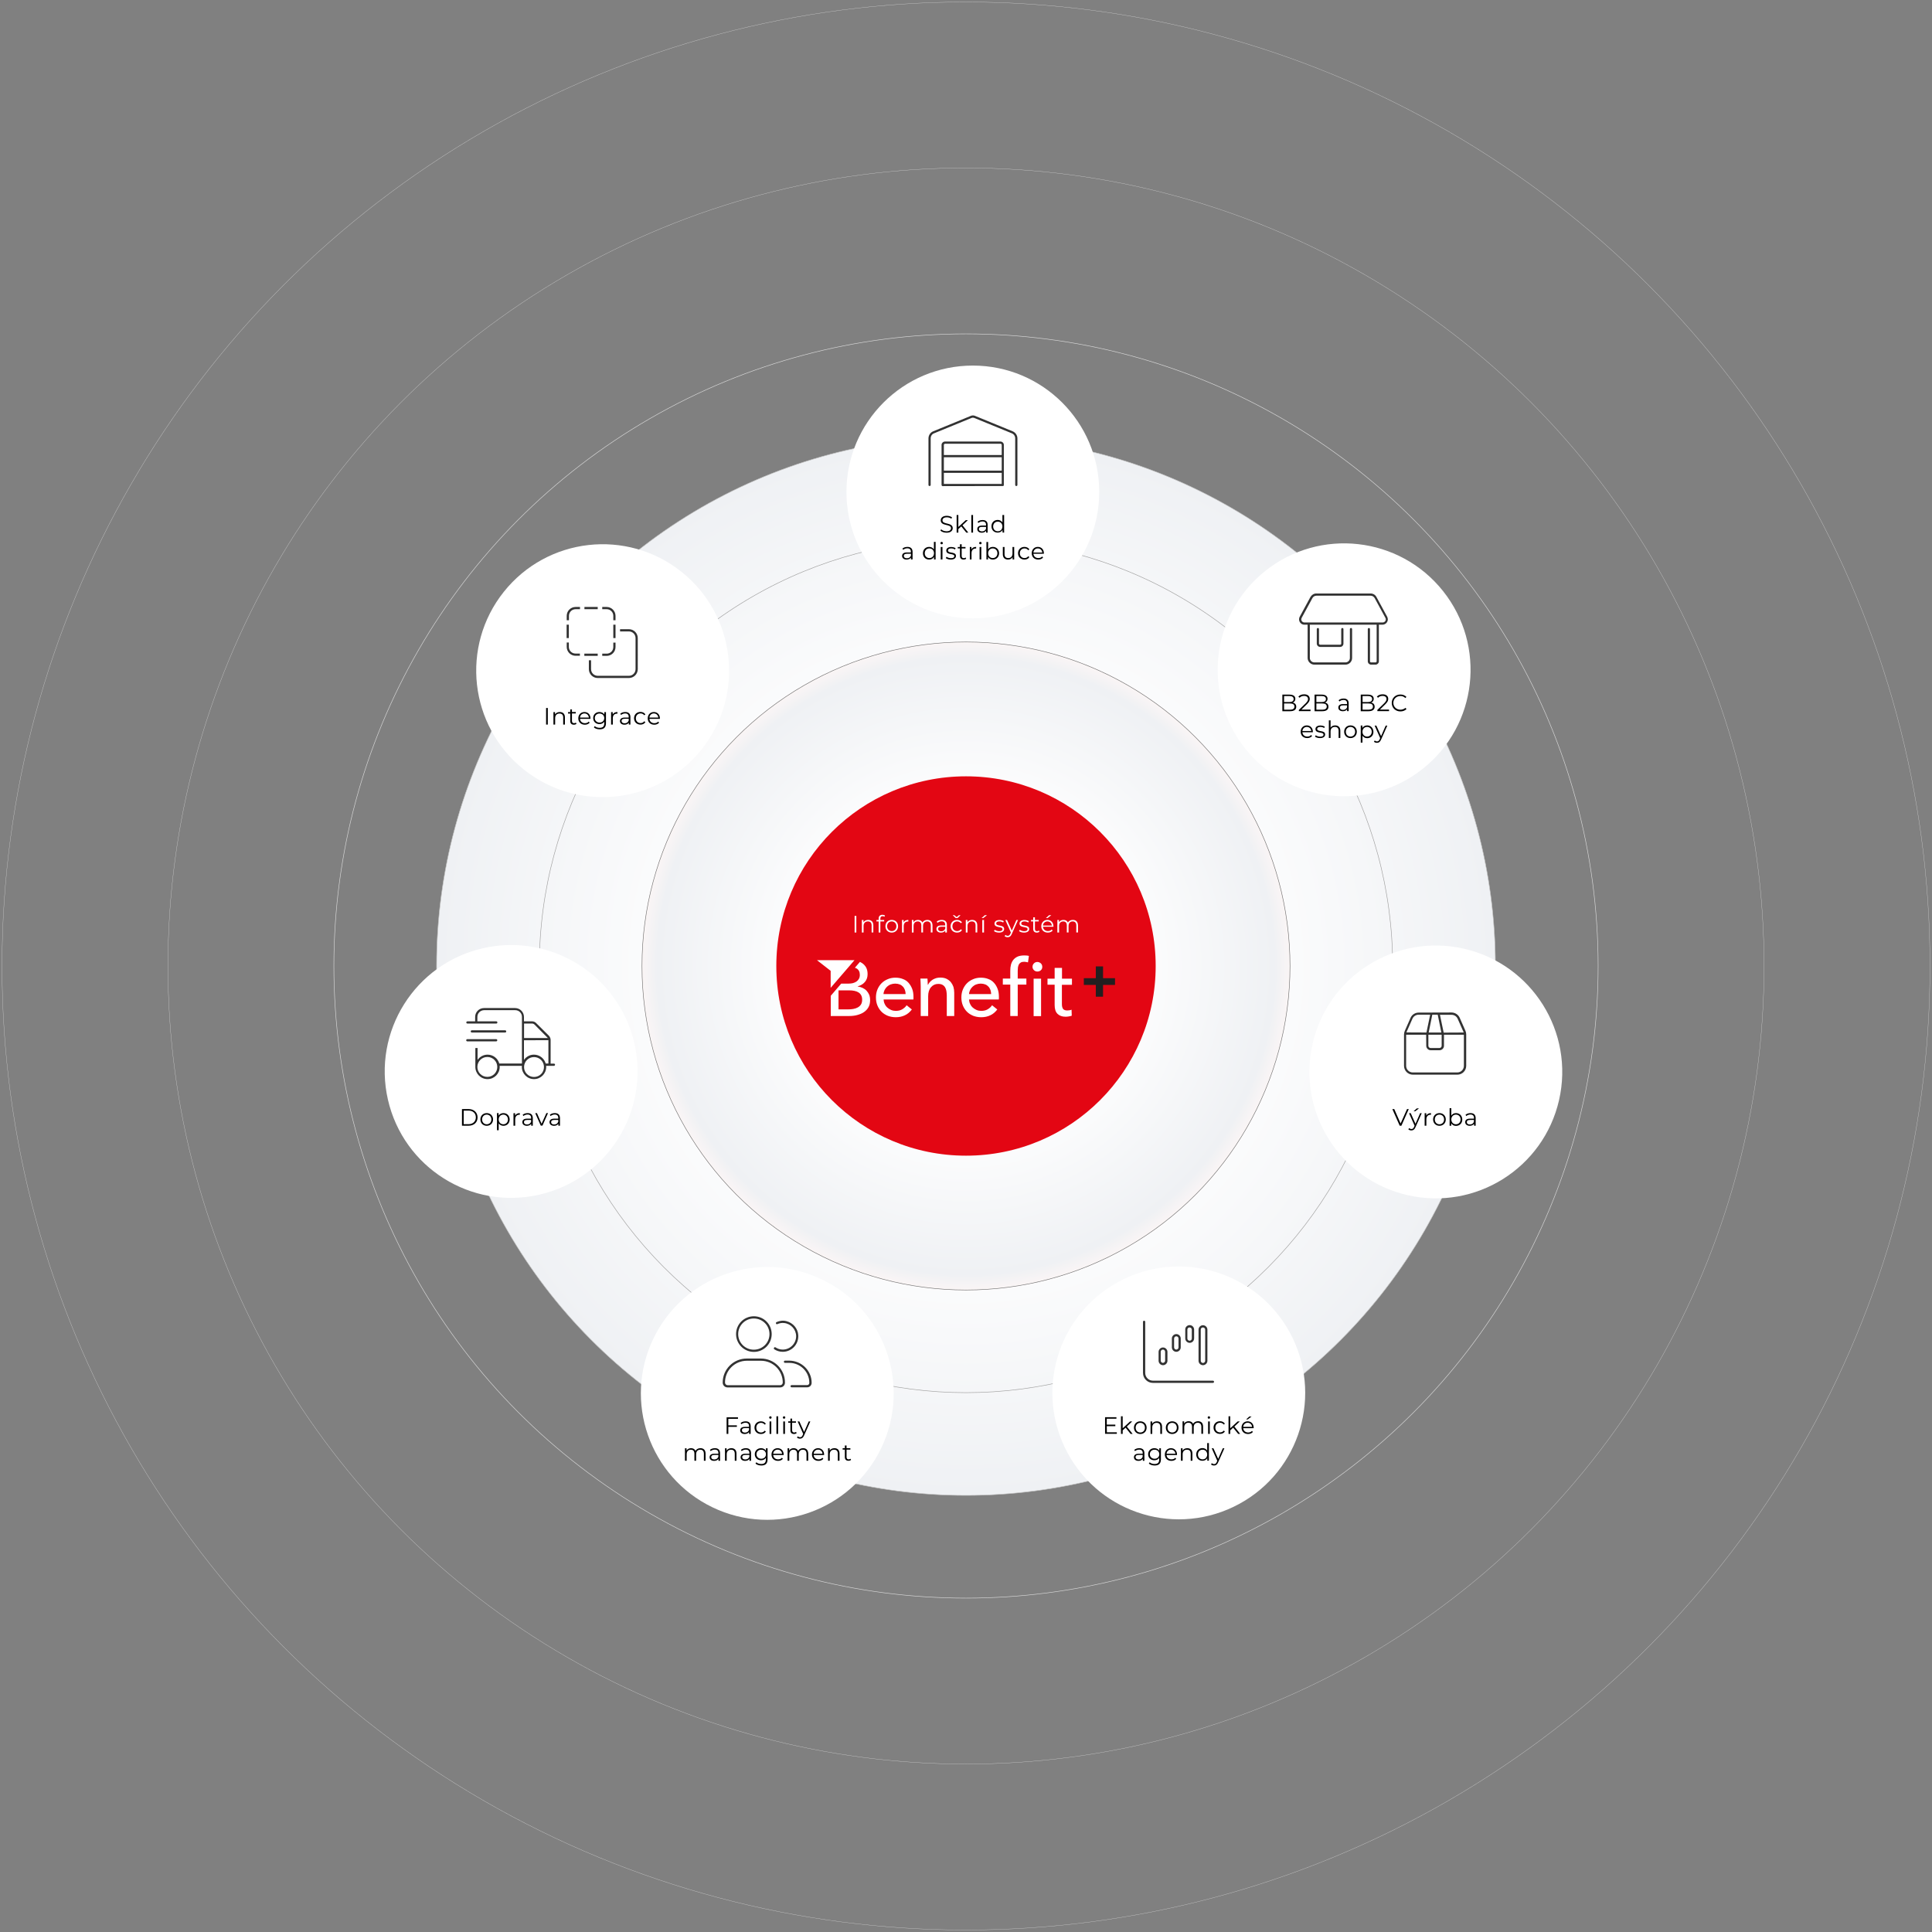 <svg version="1.1" id="benefit-is" class="track" xmlns="http://www.w3.org/2000/svg" xmlns:xlink="http://www.w3.org/1999/xlink" x="0px" y="0px" viewBox="0 0 1920 1920" enable-background="new 0 0 1920 1920" xml:space="preserve">
<rect x="0" y="0" width="1920" height="1920" fill="#808080" stroke="none"/>
<g class="circles">
	<circle fill="none" stroke="#DADADA" stroke-width="0.25" stroke-miterlimit="10" cx="960" cy="960" r="958"/>
	<circle fill="none" stroke="#DADADA" stroke-width="0.25" stroke-miterlimit="10" cx="960" cy="960" r="793.1"/>
	<g>
		<radialGradient id="SVGID_1_" cx="960" cy="960" r="526.1" gradientUnits="userSpaceOnUse">
			<stop  offset="0" style="stop-color:#FFFFFF"/>
			<stop  offset="0.467" style="stop-color:#FFFFFF"/>
			<stop  offset="1" style="stop-color:#EFF1F4"/>
		</radialGradient>
		<circle fill="url(#SVGID_1_)" cx="960" cy="960" r="526.1"/>
		<radialGradient id="SVGID_2_" cx="960" cy="960" r="322" gradientUnits="userSpaceOnUse">
			<stop  offset="0" style="stop-color:#FFFFFF"/>
			<stop  offset="0.467" style="stop-color:#FFFFFF"/>
			<stop  offset="0.953" style="stop-color:#EFF1F4"/>
			<stop  offset="1" style="stop-color:#FAF5F5"/>
		</radialGradient>
		<circle fill="url(#SVGID_2_)" cx="960" cy="960" r="322"/>
	</g>
	<circle fill="none" stroke="#C6C6C6" stroke-width="0.5" stroke-miterlimit="10" cx="960" cy="960" r="526.1"/>
	<circle fill="none" stroke="#DADADA" stroke-width="0.5" stroke-miterlimit="10" cx="960" cy="960" r="628.2"/>
	<circle fill="none" stroke="#9D9D9C" stroke-width="0.5" stroke-miterlimit="10" cx="960" cy="960" r="424"/>
	<circle fill="none" stroke="#706F6F" stroke-width="0.5" stroke-miterlimit="10" cx="960" cy="960" r="322"/>
</g>
<g class="sklad-distribuce svg-link" onclick="window.location.href='/nase-reseni/sklad-a-distribuce'">
	<circle fill="#FFFFFF" cx="966.8" cy="488.9" r="125.6"/>
	<path d="M940.7,528c-2.2,0-4.3-0.8-5.4-2l-0.7,1.3c1.2,1.3,3.7,2.1,6.1,2.1c4.2,0,6.1-2.1,6.1-4.5c0-6-10.2-3.3-10.2-7.8
		c0-1.6,1.3-3,4.4-3c1.5,0,3.1,0.4,4.5,1.4l0.6-1.4c-1.3-0.9-3.3-1.5-5.1-1.5c-4.2,0-6.1,2.1-6.1,4.5c0,6.1,10.2,3.3,10.2,7.8
		C945.1,526.7,943.7,528,940.7,528z M961.9,516.9h-2.1l-7.4,6.8v-11.9h-1.7v17.5h1.7v-3.5l2.9-2.7l5,6.2h2l-5.8-7.3L961.9,516.9z
		 M967,511.8h-1.7v17.5h1.7V511.8z M981.5,529.3v-7.7c0-3.2-1.8-4.8-5-4.8c-2,0-3.8,0.6-5,1.7l0.8,1.2c1-0.9,2.5-1.5,4.1-1.5
		c2.3,0,3.5,1.2,3.5,3.3v0.8H976c-3.6,0-4.8,1.6-4.8,3.5c0,2.1,1.7,3.6,4.5,3.6c2,0,3.5-0.8,4.3-2v1.9H981.5z M979.8,525.6
		c-0.7,1.6-2,2.5-3.9,2.5c-2,0-3.1-0.9-3.1-2.3c0-1.3,0.8-2.2,3.2-2.2h3.9v2H979.8z M997.9,529.3v-17.5h-1.7v7.4
		c-1-1.6-2.7-2.5-4.7-2.5c-3.5,0-6.2,2.5-6.2,6.3s2.6,6.3,6.2,6.3c2,0,3.8-0.9,4.8-2.6v2.5L997.9,529.3L997.9,529.3z M991.6,528
		c-2.6,0-4.6-1.9-4.6-4.8c0-2.9,2-4.8,4.6-4.8s4.6,1.9,4.6,4.8C996.2,526,994.3,528,991.6,528z M901.8,543.5c-2,0-3.8,0.6-5,1.7
		l0.8,1.2c1-0.9,2.5-1.5,4.1-1.5c2.3,0,3.5,1.2,3.5,3.3v0.8h-3.9c-3.6,0-4.8,1.6-4.8,3.5c0,2.1,1.7,3.6,4.5,3.6c2,0,3.5-0.8,4.3-2
		v1.9h1.6v-7.7C906.8,545.1,905,543.5,901.8,543.5z M905.2,552.3c-0.7,1.6-2,2.5-3.9,2.5c-2,0-3.1-0.9-3.1-2.3
		c0-1.3,0.8-2.2,3.2-2.2h3.9v2H905.2z M928.1,546c-1-1.6-2.7-2.5-4.7-2.5c-3.5,0-6.2,2.5-6.2,6.3s2.6,6.3,6.2,6.3
		c2,0,3.8-0.9,4.8-2.6v2.5h1.6v-17.5h-1.7L928.1,546L928.1,546z M923.6,554.6c-2.6,0-4.6-1.9-4.6-4.8c0-2.9,2-4.8,4.6-4.8
		s4.6,1.9,4.6,4.8C928.2,552.7,926.2,554.6,923.6,554.6z M935.8,538.5c-0.7,0-1.2,0.5-1.2,1.2s0.5,1.2,1.2,1.2s1.2-0.5,1.2-1.2
		C937,539.1,936.5,538.5,935.8,538.5z M934.9,556h1.7v-12.4h-1.7V556z M942.1,547c0-1.2,1-2,3.2-2c1.3,0,2.6,0.3,3.7,1.1l0.7-1.3
		c-1-0.7-2.8-1.2-4.4-1.2c-3.2,0-4.9,1.5-4.9,3.5c0,4.9,8,2.4,8,5.6c0,1.2-1,2-3.3,2c-1.7,0-3.4-0.6-4.4-1.4l-0.8,1.3
		c1,0.9,3,1.5,5,1.5c3.2,0,5.1-1.4,5.1-3.5C950.2,547.8,942.1,550.4,942.1,547z M957.8,554.7c-1.4,0-2.1-0.8-2.1-2.3V545h3.8v-1.4
		h-3.8v-2.7H954v2.7h-2.2v1.4h2.2v7.5c0,2.3,1.3,3.6,3.6,3.6c1,0,2-0.3,2.6-0.9l-0.6-1.2C959.2,554.5,958.5,554.7,957.8,554.7z
		 M965.4,546v-2.4h-1.6V556h1.7v-6.3c0-2.9,1.6-4.6,4.2-4.6c0.1,0,0.3,0,0.4,0v-1.6C967.7,543.5,966.1,544.4,965.4,546z
		 M974.3,538.5c-0.7,0-1.2,0.5-1.2,1.2s0.5,1.2,1.2,1.2s1.2-0.5,1.2-1.2C975.6,539.1,975,538.5,974.3,538.5z M973.5,556h1.7v-12.4
		h-1.7V556z M986.7,543.5c-2,0-3.7,0.8-4.7,2.5v-7.4h-1.7V556h1.6v-2.5c1,1.7,2.7,2.6,4.8,2.6c3.5,0,6.2-2.6,6.2-6.3
		S990.2,543.5,986.7,543.5z M986.6,554.6c-2.6,0-4.6-1.9-4.6-4.8c0-2.9,2-4.8,4.6-4.8s4.6,1.9,4.6,4.8
		C991.2,552.7,989.2,554.6,986.6,554.6z M1006.2,550.1c0,2.8-1.6,4.5-4.2,4.5c-2.4,0-3.7-1.3-3.7-4v-7h-1.7v7.2
		c0,3.6,2.1,5.3,5.2,5.3c2,0,3.6-0.9,4.5-2.4v2.3h1.6v-12.4h-1.7L1006.2,550.1L1006.2,550.1z M1018.2,545c1.4,0,2.8,0.6,3.6,1.8
		l1.2-0.8c-1-1.6-2.8-2.5-4.9-2.5c-3.7,0-6.4,2.6-6.4,6.3s2.7,6.3,6.4,6.3c2.1,0,3.9-0.8,4.9-2.5l-1.2-0.8c-0.8,1.2-2.2,1.8-3.6,1.8
		c-2.7,0-4.7-1.9-4.7-4.8S1015.5,545,1018.2,545z M1037.4,549.8c0-3.7-2.5-6.3-6-6.3s-6.1,2.6-6.1,6.3s2.6,6.3,6.5,6.3
		c2,0,3.7-0.7,4.8-2l-0.9-1.1c-0.9,1.1-2.3,1.6-3.8,1.6c-2.7,0-4.7-1.7-4.9-4.3h10.4C1037.4,550.1,1037.4,550,1037.4,549.8z
		 M1027,549.1c0.2-2.4,2-4.1,4.4-4.1s4.2,1.7,4.4,4.1H1027z"/>
	<path fill="#323232" d="M968.1,415.3c-0.8-0.3-1.7-0.3-2.5,0l-37.3,15.3c-2.1,0.8-3.4,2.7-3.4,5.1v46.2c0,0.7-0.5,1.1-1.1,1.1
		s-1.1-0.4-1.1-1.1v-46.2c0-3.1,1.9-6,4.8-7.1l37.3-15.3c1.3-0.6,2.9-0.6,4.2,0l37.3,15.3c2.9,1.2,4.8,4,4.8,7.1v46.2
		c0,0.7-0.5,1.1-1.1,1.1s-1.1-0.4-1.1-1.1v-46.2c0-2.4-1.4-4.3-3.4-5.1L968.1,415.3z M996.6,483l-59.8,0.1c-0.5,0-1.1-0.5-1.1-1.2
		v-39.8c0-1.7,1.6-3.3,3.3-3.3h55.3c1.8,0,3.3,1.6,3.3,3.3v39.8C997.7,482.6,997.2,483,996.6,483z M939.1,441
		c-0.5,0-1.1,0.6-1.1,1.1v10.1h57.5v-10.1c0-0.5-0.5-1.1-1.1-1.1H939.1z M938,454.4v13.3h57.5v-13.3H938z M995.5,480.9v-11H938v11
		H995.5z"/>
</g>
<g class="b2b-ab2c-eshopy svg-link" onclick="window.location.href='/nase-reseni/b2b-ab2c-eshopy'">
	<ellipse transform="matrix(0.782 -0.624 0.624 0.782 -124.07 977.843)" fill="#FFFFFF" cx="1335.2" cy="666.2" rx="125.6" ry="125.6"/>
	<path d="M1284.8,698.2c1.5-0.6,2.5-1.9,2.5-3.7c0-2.7-2.1-4.2-5.8-4.2h-7.1v16.5h7.6c4.1,0,6.2-1.6,6.2-4.4
		C1288.2,700.1,1286.9,698.7,1284.8,698.2z M1276.1,691.7h5.3c2.6,0,4.2,1,4.2,3s-1.5,3-4.2,3h-5.3V691.7z M1281.9,705.3h-5.8v-6.2
		h5.8c2.9,0,4.5,0.9,4.5,3.1C1286.4,704.3,1284.8,705.3,1281.9,705.3z M1290.8,705.5v1.2h11.6v-1.5h-9.1l5.6-5.5
		c2.2-2.2,2.7-3.6,2.7-5.2c0-2.8-2.1-4.5-5.5-4.5c-2.5,0-4.6,0.8-5.8,2.4l1.2,1c1.1-1.2,2.6-1.8,4.5-1.8c2.5,0,3.9,1.2,3.9,3.1
		c0,1.1-0.4,2.2-2.2,4.1L1290.8,705.5z M1316.8,698.2c1.5-0.6,2.5-1.9,2.5-3.7c0-2.7-2.1-4.2-5.8-4.2h-7.1v16.5h7.6
		c4.1,0,6.2-1.6,6.2-4.4C1320.2,700.1,1319,698.7,1316.8,698.2z M1308.2,691.7h5.3c2.6,0,4.2,1,4.2,3s-1.5,3-4.2,3h-5.3V691.7z
		 M1314,705.3h-5.8v-6.2h5.8c2.9,0,4.5,0.9,4.5,3.1C1318.5,704.3,1316.9,705.3,1314,705.3z M1338.7,704.8v1.9h1.6V699
		c0-3.2-1.8-4.8-5-4.8c-2,0-3.8,0.6-5,1.7l0.8,1.2c1-0.9,2.5-1.5,4.1-1.5c2.3,0,3.5,1.2,3.5,3.3v0.8h-3.9c-3.6,0-4.8,1.6-4.8,3.5
		c0,2.1,1.7,3.6,4.5,3.6C1336.5,706.8,1338,706.1,1338.7,704.8z M1334.7,705.5c-2,0-3.1-0.9-3.1-2.3c0-1.3,0.8-2.2,3.2-2.2h3.9v2
		C1338,704.6,1336.6,705.5,1334.7,705.5z M1362.7,698.2c1.5-0.6,2.5-1.9,2.5-3.7c0-2.7-2.1-4.2-5.8-4.2h-7.1v16.5h7.6
		c4.1,0,6.2-1.6,6.2-4.4C1366.1,700.1,1364.9,698.7,1362.7,698.2z M1354.1,691.7h5.3c2.6,0,4.2,1,4.2,3s-1.5,3-4.2,3h-5.3V691.7z
		 M1359.9,705.3h-5.8v-6.2h5.8c2.9,0,4.5,0.9,4.5,3.1C1364.4,704.3,1362.8,705.3,1359.9,705.3z M1376.9,699.7
		c2.2-2.2,2.7-3.6,2.7-5.2c0-2.8-2.1-4.5-5.5-4.5c-2.5,0-4.6,0.8-5.8,2.4l1.2,1c1.1-1.2,2.6-1.8,4.5-1.8c2.5,0,3.9,1.2,3.9,3.1
		c0,1.1-0.4,2.2-2.2,4.1l-6.9,6.7v1.2h11.6v-1.5h-9.1L1376.9,699.7z M1391.7,705.3c-4,0-7-2.9-7-6.8c0-3.9,3-6.8,7-6.8
		c1.9,0,3.5,0.6,4.9,2l1.1-1.1c-1.5-1.6-3.6-2.4-6-2.4c-5,0-8.6,3.6-8.6,8.4c0,4.8,3.7,8.4,8.6,8.4c2.4,0,4.6-0.8,6.1-2.4l-1.1-1.1
		C1395.2,704.7,1393.5,705.3,1391.7,705.3z M1298.7,720.9c-3.5,0-6.1,2.6-6.1,6.3s2.6,6.3,6.5,6.3c2,0,3.7-0.7,4.8-2l-0.9-1.1
		c-0.9,1.1-2.3,1.6-3.8,1.6c-2.7,0-4.7-1.7-4.9-4.3h10.4c0-0.2,0-0.4,0-0.5C1304.7,723.5,1302.2,720.9,1298.7,720.9z M1294.3,726.5
		c0.2-2.4,2-4.1,4.4-4.1s4.2,1.7,4.4,4.1H1294.3z M1309,724.4c0-1.2,1-2,3.2-2c1.3,0,2.6,0.3,3.7,1.1l0.7-1.3
		c-1-0.7-2.8-1.2-4.4-1.2c-3.2,0-4.9,1.5-4.9,3.5c0,4.9,8,2.4,8,5.6c0,1.2-1,2-3.3,2c-1.7,0-3.4-0.6-4.4-1.4l-0.8,1.3
		c1,0.9,3,1.5,5,1.5c3.2,0,5.1-1.4,5.1-3.5C1317,725.2,1309,727.8,1309,724.4z M1326.9,720.9c-2.1,0-3.7,0.8-4.6,2.3v-7.3h-1.7v17.5
		h1.7v-6.5c0-2.8,1.7-4.5,4.3-4.5c2.4,0,3.7,1.3,3.7,4v7h1.7v-7.2C1332,722.7,1329.9,720.9,1326.9,720.9z M1342.1,720.9
		c-3.6,0-6.3,2.6-6.3,6.3s2.7,6.3,6.3,6.3s6.3-2.6,6.3-6.3S1345.7,720.9,1342.1,720.9z M1342.1,732c-2.6,0-4.6-1.9-4.6-4.8
		c0-2.9,2-4.8,4.6-4.8s4.6,1.9,4.6,4.8S1344.7,732,1342.1,732z M1358.7,720.9c-2,0-3.8,0.9-4.8,2.5V721h-1.6v17h1.7v-6.9
		c1,1.6,2.7,2.5,4.7,2.5c3.5,0,6.2-2.5,6.2-6.3C1364.8,723.5,1362.2,720.9,1358.7,720.9z M1358.6,732c-2.6,0-4.6-1.9-4.6-4.8
		c0-2.9,2-4.8,4.6-4.8s4.6,2,4.6,4.8C1363.2,730.1,1361.2,732,1358.6,732z M1372.5,731.6l-4.7-10.5h-1.7l5.5,12.4l-0.5,1.2
		c-0.7,1.6-1.5,2.1-2.6,2.1c-0.9,0-1.6-0.3-2.3-0.9l-0.8,1.2c0.8,0.8,1.9,1.1,3,1.1c1.8,0,3.1-0.8,4.1-3.2l6.2-13.9h-1.6
		L1372.5,731.6z"/>
	<path fill="#323232" d="M1291,615.5c0-0.9,0.2-1.8,0.6-2.5l10.7-19.7c1.2-2.1,3.4-3.5,5.8-3.5h54c2.4,0,4.7,1.3,5.8,3.5l10.7,19.7
		c0.4,0.8,0.6,1.7,0.6,2.5c0,2.9-2.4,5.3-5.3,5.3h-3.6v36.4c0,1.8-1.5,3.3-3.3,3.3h-4.4c-1.8,0-3.3-1.5-3.3-3.3v-32
		c0-0.6,0.5-1.1,1.1-1.1s1.1,0.5,1.1,1.1v32c0,0.6,0.5,1.1,1.1,1.1h4.4c0.6,0,1.1-0.5,1.1-1.1v-36.4h-66.4v33.1
		c0,2.4,2.1,4.4,4.4,4.4h31c2.4,0,4.4-2,4.4-4.4v-28.7c0-0.6,0.5-1.1,1.1-1.1s1.1,0.5,1.1,1.1v28.7c0,3.7-3,6.6-6.6,6.6h-31
		c-3.5,0-6.6-3-6.6-6.6v-33.1h-3.4C1293.4,620.8,1291,618.4,1291,615.5z M1374.1,618.6c1.7,0,3.1-1.4,3.1-3.1c0-0.5-0.1-1-0.4-1.5
		l-10.7-19.7c-0.9-1.4-2.3-2.3-3.9-2.3h-54c-1.6,0-3.1,0.9-3.9,2.3l-10.7,19.7c-0.2,0.5-0.4,1-0.4,1.5c0,1.7,1.4,3.1,3.1,3.1H1374.1
		z M1309.7,624.1c0.7,0,1.1,0.5,1.1,1.1v14.4c0,0.6,0.6,1.1,1.1,1.1h19.9c0.7,0,1.1-0.5,1.1-1.1v-14.4c0-0.6,0.6-1.1,1.1-1.1
		c0.7,0,1.1,0.5,1.1,1.1v14.4c0,1.8-1.4,3.3-3.3,3.3h-19.9c-1.7,0-3.3-1.5-3.3-3.3v-14.4C1308.6,624.6,1309.2,624.1,1309.7,624.1z"
		/>
</g>
<g class="integrace svg-link" onclick="window.location.href='/nase-reseni/integrace'">
	<ellipse transform="matrix(0.624 -0.782 0.782 0.624 -295.598 718.765)" fill="#FFFFFF" cx="598.5" cy="666.3" rx="125.6" ry="125.6"/>
	<path d="M542.7,720.1h1.7v-16.5h-1.7V720.1z M556.3,707.6c-2.1,0-3.8,0.9-4.7,2.4v-2.3H550v12.4h1.7v-6.5c0-2.8,1.7-4.5,4.3-4.5
		c2.4,0,3.7,1.3,3.7,4v7h1.7v-7.2C561.4,709.3,559.3,707.6,556.3,707.6z M570.5,718.7c-1.4,0-2.1-0.8-2.1-2.3V709h3.8v-1.4h-3.8V705
		h-1.7v2.7h-2.2v1.4h2.2v7.5c0,2.3,1.3,3.6,3.6,3.6c1,0,2-0.3,2.6-0.9l-0.6-1.2C571.9,718.5,571.2,718.7,570.5,718.7z M580.8,707.6
		c-3.5,0-6.1,2.6-6.1,6.3s2.6,6.3,6.5,6.3c2,0,3.7-0.7,4.8-2l-0.9-1.1c-0.9,1.1-2.3,1.6-3.8,1.6c-2.7,0-4.7-1.7-4.9-4.3h10.4
		c0-0.2,0-0.4,0-0.5C586.8,710.1,584.3,707.6,580.8,707.6z M576.4,713.1c0.2-2.4,2-4.1,4.4-4.1s4.2,1.7,4.4,4.1H576.4z M600.6,710.1
		c-1-1.6-2.8-2.5-4.9-2.5c-3.5,0-6.2,2.4-6.2,6s2.7,6,6.2,6c2,0,3.8-0.8,4.8-2.4v1.6c0,3.1-1.4,4.5-4.6,4.5c-1.9,0-3.7-0.6-4.9-1.7
		l-0.8,1.3c1.3,1.2,3.5,1.9,5.8,1.9c4.1,0,6.2-1.9,6.2-6.2v-10.9h-1.6V710.1z M595.8,718.1c-2.7,0-4.7-1.9-4.7-4.5s2-4.5,4.7-4.5
		s4.7,1.8,4.7,4.5S598.5,718.1,595.8,718.1z M608.9,710.1v-2.4h-1.6v12.4h1.7v-6.3c0-2.9,1.6-4.6,4.2-4.6c0.1,0,0.3,0,0.4,0v-1.6
		C611.3,707.6,609.7,708.5,608.9,710.1z M621.4,707.6c-2,0-3.8,0.6-5,1.7l0.8,1.2c1-0.9,2.5-1.5,4.1-1.5c2.3,0,3.5,1.2,3.5,3.3v0.8
		h-3.9c-3.6,0-4.8,1.6-4.8,3.5c0,2.1,1.7,3.6,4.5,3.6c2,0,3.5-0.8,4.3-2v1.9h1.6v-7.7C626.4,709.2,624.6,707.6,621.4,707.6z
		 M624.7,716.3c-0.7,1.6-2,2.5-3.9,2.5c-2,0-3.1-0.9-3.1-2.3c0-1.3,0.8-2.2,3.2-2.2h3.9v2H624.7z M636.6,709c1.4,0,2.8,0.6,3.6,1.8
		l1.2-0.8c-1-1.6-2.8-2.5-4.9-2.5c-3.7,0-6.4,2.6-6.4,6.3s2.7,6.3,6.4,6.3c2.1,0,3.9-0.8,4.9-2.5l-1.2-0.8c-0.8,1.2-2.2,1.8-3.6,1.8
		c-2.7,0-4.7-1.9-4.7-4.8C631.9,711,633.9,709,636.6,709z M655.8,713.9c0-3.7-2.5-6.3-6-6.3s-6.1,2.6-6.1,6.3s2.6,6.3,6.5,6.3
		c2,0,3.7-0.7,4.8-2l-0.9-1.1c-0.9,1.1-2.3,1.6-3.8,1.6c-2.7,0-4.7-1.7-4.9-4.3h10.4C655.7,714.2,655.8,714,655.8,713.9z
		 M645.4,713.1c0.2-2.4,2-4.1,4.4-4.1s4.2,1.7,4.4,4.1H645.4z"/>
	<path fill="#323232" d="M572,605.4c-3.7,0-6.6,3-6.6,6.6v4.4h-2.2V612c0-4.9,4-8.8,8.8-8.8h4.4v2.2H572z M563.1,634.1v-13.3h2.2
		v13.3H563.1z M565.3,638.5v4.4c0,3.7,3,6.6,6.6,6.6h4.4v2.2H572c-4.9,0-8.8-4-8.8-8.8v-4.4H565.3z M580.8,605.4v-2.2H594v2.2H580.8
		z M594,649.6v2.2h-13.3v-2.2H594z M587.4,665c0,3.7,3,6.6,6.6,6.6h31c3.7,0,6.6-3,6.6-6.6v-30.9c0-3.7-3-6.6-6.6-6.6h-8.8v-2.2h8.8
		c4.9,0,8.8,4,8.8,8.8V665c0,4.9-4,8.8-8.8,8.8h-31c-4.9,0-8.8-4-8.8-8.8v-8.8h2.2V665z M611.7,612v4.4h-2.2V612
		c0-3.7-3-6.6-6.6-6.6h-4.4v-2.2h4.4C607.7,603.2,611.7,607.2,611.7,612z M598.5,649.6h4.4c3.7,0,6.6-3,6.6-6.6v-4.4h2.2v4.4
		c0,4.9-4,8.8-8.8,8.8h-4.4V649.6z M611.7,634.1h-2.2v-13.3h2.2V634.1z"/>
</g>
<g class="doprava svg-link" onclick="window.location.href='/nase-reseni/doprava'">
	<ellipse transform="matrix(0.975 -0.223 0.223 0.975 -224.315 139.689)" fill="#FFFFFF" cx="507.5" cy="1064.9" rx="125.6" ry="125.6"/>
	<path d="M465.8,1102.2h-6.7v16.5h6.7c5.3,0,8.8-3.4,8.8-8.2S471.1,1102.2,465.8,1102.2z M465.7,1117.2h-4.9v-13.5h4.9
		c4.4,0,7.2,2.8,7.2,6.7S470.1,1117.2,465.7,1117.2z M483.7,1106.2c-3.6,0-6.3,2.6-6.3,6.3c0,3.7,2.7,6.3,6.3,6.3
		c3.6,0,6.3-2.6,6.3-6.3C490,1108.8,487.3,1106.2,483.7,1106.2z M483.7,1117.3c-2.6,0-4.6-1.9-4.6-4.8s2-4.8,4.6-4.8
		s4.6,1.9,4.6,4.8S486.3,1117.3,483.7,1117.3z M500.3,1106.2c-2,0-3.8,0.9-4.8,2.5v-2.5h-1.6v17h1.7v-6.9c1,1.6,2.7,2.5,4.7,2.5
		c3.5,0,6.2-2.5,6.2-6.3C506.4,1108.7,503.8,1106.2,500.3,1106.2z M500.2,1117.3c-2.6,0-4.6-1.9-4.6-4.8s2-4.8,4.6-4.8
		s4.6,2,4.6,4.8C504.8,1115.4,502.8,1117.3,500.2,1117.3z M511.9,1108.7v-2.4h-1.6v12.4h1.7v-6.3c0-2.9,1.6-4.6,4.2-4.6
		c0.1,0,0.3,0,0.4,0v-1.6C514.3,1106.2,512.7,1107.1,511.9,1108.7z M524.4,1106.2c-2,0-3.8,0.6-5,1.7l0.8,1.2c1-0.9,2.5-1.5,4.1-1.5
		c2.3,0,3.5,1.2,3.5,3.3v0.8h-3.9c-3.6,0-4.8,1.6-4.8,3.5c0,2.1,1.7,3.6,4.5,3.6c2,0,3.5-0.8,4.3-2v1.9h1.6v-7.7
		C529.4,1107.8,527.6,1106.2,524.4,1106.2z M527.7,1115c-0.7,1.6-2,2.5-3.9,2.5c-2,0-3.1-0.9-3.1-2.3c0-1.3,0.8-2.2,3.2-2.2h3.9v2
		H527.7z M538.2,1116.8l-4.6-10.6h-1.7l5.5,12.4h1.7l5.5-12.4H543L538.2,1116.8z M551.4,1106.2c-2,0-3.8,0.6-5,1.7l0.8,1.2
		c1-0.9,2.5-1.5,4.1-1.5c2.3,0,3.5,1.2,3.5,3.3v0.8h-3.9c-3.6,0-4.8,1.6-4.8,3.5c0,2.1,1.7,3.6,4.5,3.6c2,0,3.5-0.8,4.3-2v1.9h1.6
		v-7.7C556.4,1107.8,554.6,1106.2,551.4,1106.2z M554.7,1115c-0.7,1.6-2,2.5-3.9,2.5c-2,0-3.1-0.9-3.1-2.3c0-1.3,0.8-2.2,3.2-2.2
		h3.9v2H554.7z"/>
	<path fill="#323232" d="M474.4,1010.6v4.4h18.8c0.6,0,1.1,0.5,1.1,1.1s-0.5,1.1-1.1,1.1h-28.7c-0.6,0-1.1-0.5-1.1-1.1
		s0.5-1.1,1.1-1.1h7.7v-4.4c0-4.9,4-8.8,8.8-8.8h30.9c4.9,0,8.8,4,8.8,8.8v4.4h8.1c1.5,0,2.9,0.6,3.9,1.6l12.9,12.8
		c1,1.2,1.6,2.6,1.6,4v23.6h3.3c0.6,0,1.1,0.5,1.1,1.1s-0.5,1.1-1.1,1.1h-7.8c0,0.4,0.1,0.7,0.1,1.1c0,6.7-5.4,12.1-12.1,12.1
		c-6.7,0-12.1-5.4-12.1-12.1c0-0.4,0-0.7,0.1-1.1h-22.2c0,0.4,0.1,0.7,0.1,1.1c0,6.7-5.4,12.1-12.1,12.1s-12.1-5.4-12.1-12.1
		c0-0.4,0-0.7,0-1.1l0,0v-17.7h2.2v11.8c2.2-3.1,5.8-5.2,9.9-5.2c5.6,0,10.2,3.7,11.7,8.8h22.5v-46.4c0-3.7-3-6.6-6.6-6.6H481
		C477.3,1004,474.4,1007,474.4,1010.6z M493.1,1032.7c0.6,0,1.1,0.5,1.1,1.1s-0.5,1.1-1.1,1.1h-28.7c-0.6,0-1.1-0.5-1.1-1.1
		s0.5-1.1,1.1-1.1H493.1z M502,1023.9c0.6,0,1.1,0.5,1.1,1.1s-0.5,1.1-1.1,1.1h-33.1c-0.6,0-1.1-0.5-1.1-1.1s0.5-1.1,1.1-1.1H502z
		 M484.3,1050.4c-5.5,0-9.9,4.4-9.9,9.9s4.4,9.9,9.9,9.9s9.9-4.4,9.9-9.9C494.2,1054.8,489.8,1050.4,484.3,1050.4z M544.5,1031.6
		c-0.1-0.2-0.3-0.4-0.5-0.5l-12.8-12.9c-0.6-0.6-1.5-1-2.3-1h-8.1v14.4H544.5z M520.7,1033.8v19.5c2.2-3.1,5.8-5.2,9.9-5.2
		c5.6,0,10.2,3.7,11.7,8.8h2.7v-23.2L520.7,1033.8L520.7,1033.8z M530.7,1070.3c5.5,0,9.9-4.4,9.9-9.9s-4.4-9.9-9.9-9.9
		s-9.9,4.4-9.9,9.9C520.7,1065.8,525.2,1070.3,530.7,1070.3z"/>
</g>
<g class="vyroba svg-link" onclick="window.location.href='/nase-reseni/vyroba'">
	<ellipse transform="matrix(0.223 -0.975 0.975 0.223 70.49 2218.334)" fill="#FFFFFF" cx="1426.2" cy="1065" rx="125.6" ry="125.6"/>
	<path d="M1398.3,1102.2l-6.4,14.3l-6.3-14.3h-1.9l7.3,16.5h1.7l7.3-16.5H1398.3z M1406.7,1116.8l-4.7-10.5h-1.7l5.5,12.4l-0.5,1.2
		c-0.7,1.6-1.5,2.1-2.6,2.1c-0.9,0-1.6-0.3-2.3-0.9l-0.8,1.2c0.8,0.8,1.9,1.1,3,1.1c1.8,0,3.1-0.8,4.1-3.2l6.2-13.9h-1.6
		L1406.7,1116.8z M1410.2,1101.5h-2.2l-3.2,2.9h1.6L1410.2,1101.5z M1417.4,1108.7v-2.4h-1.6v12.4h1.7v-6.3c0-2.9,1.6-4.6,4.2-4.6
		c0.1,0,0.3,0,0.4,0v-1.6C1419.8,1106.2,1418.2,1107.1,1417.4,1108.7z M1430.5,1106.2c-3.6,0-6.3,2.6-6.3,6.3c0,3.7,2.7,6.3,6.3,6.3
		s6.3-2.6,6.3-6.3C1436.8,1108.8,1434.1,1106.2,1430.5,1106.2z M1430.5,1117.3c-2.6,0-4.6-1.9-4.6-4.8s2-4.8,4.6-4.8
		s4.6,1.9,4.6,4.8S1433.1,1117.3,1430.5,1117.3z M1447,1106.2c-2,0-3.7,0.8-4.7,2.5v-7.4h-1.7v17.5h1.6v-2.5c1,1.7,2.7,2.6,4.8,2.6
		c3.5,0,6.2-2.6,6.2-6.3S1450.6,1106.2,1447,1106.2z M1446.9,1117.3c-2.6,0-4.6-1.9-4.6-4.8s2-4.8,4.6-4.8s4.6,1.9,4.6,4.8
		S1449.5,1117.3,1446.9,1117.3z M1461.4,1106.2c-2,0-3.8,0.6-5,1.7l0.8,1.2c1-0.9,2.5-1.5,4.1-1.5c2.3,0,3.5,1.2,3.5,3.3v0.8h-3.9
		c-3.6,0-4.8,1.6-4.8,3.5c0,2.1,1.7,3.6,4.5,3.6c2,0,3.5-0.8,4.3-2v1.9h1.6v-7.7C1466.4,1107.8,1464.6,1106.2,1461.4,1106.2z
		 M1464.7,1115c-0.7,1.6-2,2.5-3.9,2.5c-2,0-3.1-0.9-3.1-2.3c0-1.3,0.8-2.2,3.2-2.2h3.9L1464.7,1115L1464.7,1115z"/>
	<path fill="#323232" d="M1442.5,1006.2c3.5,0,6.7,2.1,8.1,5.2l5.7,12.9c0.5,1.1,0.8,2.3,0.8,3.6v31.3c0,4.9-4,8.8-8.8,8.8h-44.2
		c-4.9,0-8.8-4-8.8-8.8V1028c0-1.2,0.3-2.5,0.8-3.6l5.7-12.9c1.4-3.2,4.6-5.2,8.1-5.2L1442.5,1006.2L1442.5,1006.2z M1417.3,1028.3
		h-19.9v30.9c0,3.7,3,6.6,6.6,6.6h44.2c3.7,0,6.6-3,6.6-6.6v-30.9H1435v11c0,2.4-2,4.4-4.4,4.4h-8.8c-2.4,0-4.4-2-4.4-4.4
		L1417.3,1028.3L1417.3,1028.3z M1417.6,1026.1l3.7-17.7h-11.5c-2.6,0-5,1.5-6.1,3.9l-5.7,12.9c-0.1,0.3-0.2,0.4-0.3,0.8
		L1417.6,1026.1L1417.6,1026.1z M1419.5,1028.3v11c0,1.2,1,2.2,2.2,2.2h8.8c1.2,0,2.2-1,2.2-2.2v-11H1419.5z M1423.4,1008.4
		l-3.6,17.7h12.6l-3.6-17.7L1423.4,1008.4L1423.4,1008.4z M1454.6,1026.1c-0.1-0.4-0.2-0.6-0.3-0.8l-5.7-12.9
		c-1.1-2.4-3.4-3.9-6.1-3.9H1431l3.7,17.7L1454.6,1026.1L1454.6,1026.1z"/>
</g>
<g class="ekonomicke-agendy svg-link" onclick="window.location.href='/nase-reseni/ekonomicke-agendy'">
	<ellipse transform="matrix(0.901 -0.434 0.434 0.901 -484.657 645.121)" fill="#FFFFFF" cx="1171.2" cy="1384.5" rx="125.6" ry="125.6"/>
	<path d="M1099.9,1417.3h8.5v-1.5h-8.5v-5.9h9.6v-1.5h-11.3v16.5h11.7v-1.5h-9.9L1099.9,1417.3L1099.9,1417.3z M1125.2,1412.6h-2.1
		l-7.4,6.8v-11.9h-1.7v17.5h1.7v-3.5l2.9-2.7l5,6.2h2l-5.8-7.3L1125.2,1412.6z M1133.2,1412.5c-3.6,0-6.3,2.6-6.3,6.3
		c0,3.7,2.7,6.3,6.3,6.3c3.6,0,6.3-2.6,6.3-6.3S1136.9,1412.5,1133.2,1412.5z M1133.2,1423.6c-2.6,0-4.6-1.9-4.6-4.8s2-4.8,4.6-4.8
		s4.6,1.9,4.6,4.8S1135.9,1423.6,1133.2,1423.6z M1149.7,1412.5c-2.1,0-3.8,0.9-4.7,2.4v-2.3h-1.6v12.4h1.7v-6.5
		c0-2.8,1.7-4.5,4.3-4.5c2.4,0,3.7,1.3,3.7,4v7h1.7v-7.2C1154.8,1414.2,1152.7,1412.5,1149.7,1412.5z M1164.9,1412.5
		c-3.6,0-6.3,2.6-6.3,6.3c0,3.7,2.7,6.3,6.3,6.3s6.3-2.6,6.3-6.3C1171.2,1415.1,1168.6,1412.5,1164.9,1412.5z M1164.9,1423.6
		c-2.6,0-4.6-1.9-4.6-4.8s2-4.8,4.6-4.8s4.6,1.9,4.6,4.8S1167.6,1423.6,1164.9,1423.6z M1193.9,1417.9v7h1.7v-7.2c0-3.6-2-5.3-5-5.3
		c-2.2,0-4,1-4.9,2.6c-0.8-1.7-2.4-2.6-4.4-2.6c-2.1,0-3.7,0.9-4.5,2.4v-2.3h-1.6v12.4h1.7v-6.5c0-2.8,1.6-4.5,4.1-4.5
		c2.3,0,3.6,1.3,3.6,4v7h1.7v-6.5c0-2.8,1.6-4.5,4.1-4.5C1192.6,1414,1193.9,1415.3,1193.9,1417.9z M1200.6,1425h1.7v-12.4h-1.7
		V1425z M1201.4,1407.5c-0.7,0-1.2,0.5-1.2,1.2s0.5,1.2,1.2,1.2s1.2-0.5,1.2-1.2S1202.1,1407.5,1201.4,1407.5z M1212.5,1413.9
		c1.4,0,2.8,0.6,3.6,1.8l1.2-0.8c-1-1.6-2.8-2.5-4.9-2.5c-3.7,0-6.4,2.6-6.4,6.3c0,3.7,2.7,6.3,6.4,6.3c2.1,0,3.9-0.8,4.9-2.5
		l-1.2-0.8c-0.8,1.2-2.2,1.8-3.6,1.8c-2.7,0-4.7-1.9-4.7-4.8C1207.8,1415.9,1209.8,1413.9,1212.5,1413.9z M1232.1,1412.6h-2.1
		l-7.4,6.8v-11.9h-1.7v17.5h1.7v-3.5l2.9-2.7l5,6.2h2l-5.8-7.3L1232.1,1412.6z M1245.9,1418.8c0-3.7-2.5-6.3-6-6.3s-6.1,2.6-6.1,6.3
		c0,3.7,2.6,6.3,6.5,6.3c2,0,3.7-0.7,4.8-2l-0.9-1.1c-0.9,1.1-2.3,1.6-3.8,1.6c-2.7,0-4.7-1.7-4.9-4.3h10.4
		C1245.9,1419.1,1245.9,1418.9,1245.9,1418.8z M1235.5,1418c0.2-2.4,2-4.1,4.4-4.1s4.2,1.7,4.4,4.1H1235.5z M1243.8,1407.7h-2.2
		l-3.2,2.9h1.6L1243.8,1407.7z M1132.2,1439.2c-2,0-3.8,0.6-5,1.7l0.8,1.2c1-0.9,2.5-1.5,4.1-1.5c2.3,0,3.5,1.2,3.5,3.3v0.8h-3.9
		c-3.6,0-4.8,1.6-4.8,3.5c0,2.1,1.7,3.6,4.5,3.6c2,0,3.5-0.8,4.3-2v1.9h1.6v-7.7C1137.2,1440.8,1135.4,1439.2,1132.2,1439.2z
		 M1135.5,1447.9c-0.7,1.6-2,2.5-3.9,2.5c-2,0-3.1-0.9-3.1-2.3c0-1.3,0.8-2.2,3.2-2.2h3.9L1135.5,1447.9L1135.5,1447.9z
		 M1152.1,1441.7c-1-1.6-2.8-2.5-4.9-2.5c-3.5,0-6.2,2.4-6.2,6s2.7,6,6.2,6c2,0,3.8-0.8,4.8-2.4v1.6c0,3.1-1.4,4.5-4.6,4.5
		c-1.9,0-3.7-0.6-4.9-1.7l-0.8,1.3c1.3,1.2,3.5,1.9,5.8,1.9c4.1,0,6.2-1.9,6.2-6.2v-10.9h-1.6V1441.7z M1147.4,1449.7
		c-2.7,0-4.7-1.9-4.7-4.5c0-2.7,2-4.5,4.7-4.5s4.7,1.8,4.7,4.5C1152.1,1447.9,1150.1,1449.7,1147.4,1449.7z M1163.7,1439.2
		c-3.5,0-6.1,2.6-6.1,6.3c0,3.7,2.6,6.3,6.5,6.3c2,0,3.7-0.7,4.8-2l-0.9-1.1c-0.9,1.1-2.3,1.6-3.8,1.6c-2.7,0-4.7-1.7-4.9-4.3h10.4
		c0-0.2,0-0.4,0-0.5C1169.7,1441.7,1167.2,1439.2,1163.7,1439.2z M1159.3,1444.7c0.2-2.4,2-4.1,4.4-4.1s4.2,1.7,4.4,4.1H1159.3z
		 M1179.9,1439.2c-2.1,0-3.8,0.9-4.7,2.4v-2.3h-1.6v12.4h1.7v-6.5c0-2.8,1.7-4.5,4.3-4.5c2.4,0,3.7,1.3,3.7,4v7h1.7v-7.2
		C1185,1440.9,1182.9,1439.2,1179.9,1439.2z M1199.7,1441.6c-1-1.6-2.7-2.5-4.7-2.5c-3.5,0-6.2,2.5-6.2,6.3s2.6,6.3,6.2,6.3
		c2,0,3.8-0.9,4.8-2.6v2.5h1.6v-17.5h-1.7L1199.7,1441.6L1199.7,1441.6z M1195.1,1450.3c-2.6,0-4.6-1.9-4.6-4.8s2-4.8,4.6-4.8
		s4.6,1.9,4.6,4.8S1197.7,1450.3,1195.1,1450.3z M1210.6,1449.8l-4.7-10.5h-1.7l5.5,12.4l-0.5,1.2c-0.7,1.6-1.5,2.1-2.6,2.1
		c-0.9,0-1.6-0.3-2.3-0.9l-0.8,1.2c0.8,0.8,1.9,1.1,3,1.1c1.8,0,3.1-0.8,4.1-3.2l6.2-13.9h-1.6L1210.6,1449.8z"/>
	<path fill="#323232" d="M1138.1,1364.4c0,4.3,3.5,7.7,7.7,7.7h59.6c0.6,0,1.1,0.5,1.1,1.1s-0.5,1.1-1.1,1.1h-59.6
		c-5.5,0-9.9-4.4-9.9-9.9v-50.8c0-0.6,0.5-1.1,1.1-1.1s1.1,0.5,1.1,1.1L1138.1,1364.4L1138.1,1364.4z M1160.2,1352.3
		c0,2.4-2,4.4-4.4,4.4s-4.4-2-4.4-4.4v-8.8c0-2.4,2-4.4,4.4-4.4s4.4,2,4.4,4.4V1352.3z M1153.5,1343.4v8.8c0,1.2,1,2.2,2.2,2.2
		s2.2-1,2.2-2.2v-8.8c0-1.2-1-2.2-2.2-2.2C1154.5,1341.2,1153.5,1342.2,1153.5,1343.4z M1173.4,1339c0,2.4-2,4.4-4.4,4.4
		s-4.4-2-4.4-4.4v-8.8c0-2.4,2-4.4,4.4-4.4s4.4,2,4.4,4.4V1339z M1166.8,1330.2v8.8c0,1.2,1,2.2,2.2,2.2s2.2-1,2.2-2.2v-8.8
		c0-1.2-1-2.2-2.2-2.2S1166.8,1329,1166.8,1330.2z M1182.3,1316.9c2.4,0,4.4,2,4.4,4.4v8.8c0,2.4-2,4.4-4.4,4.4s-4.4-2-4.4-4.4v-8.8
		C1177.8,1318.9,1179.8,1316.9,1182.3,1316.9z M1180,1321.4v8.8c0,1.2,1,2.2,2.2,2.2s2.2-1,2.2-2.2v-8.8c0-1.2-1-2.2-2.2-2.2
		C1181,1319.1,1180,1320.1,1180,1321.4z M1199.9,1352.3c0,2.4-2,4.4-4.4,4.4s-4.4-2-4.4-4.4v-30.9c0-2.4,2-4.4,4.4-4.4
		s4.4,2,4.4,4.4V1352.3z M1193.3,1321.4v30.9c0,1.2,1,2.2,2.2,2.2s2.2-1,2.2-2.2v-30.9c0-1.2-1-2.2-2.2-2.2
		C1194.3,1319.1,1193.3,1320.1,1193.3,1321.4z"/>
</g>
<g class="facility-management svg-link" onclick="window.location.href='/nase-reseni/facility-management'">
	<ellipse transform="matrix(0.434 -0.901 0.901 0.434 -815.8 1470.806)" fill="#FFFFFF" cx="762.4" cy="1384.5" rx="125.6" ry="125.6"/>
	<path d="M722.1,1425h1.7v-7h8.5v-1.5h-8.5v-6.5h9.6v-1.5h-11.3V1425z M740.4,1418c-3.6,0-4.8,1.6-4.8,3.5c0,2.1,1.7,3.6,4.5,3.6
		c2,0,3.5-0.8,4.3-2v1.9h1.6v-7.7c0-3.2-1.8-4.8-5-4.8c-2,0-3.8,0.6-5,1.7l0.8,1.2c1-0.9,2.5-1.5,4.1-1.5c2.3,0,3.5,1.2,3.5,3.3v0.8
		H740.4z M744.3,1421.2c-0.7,1.6-2,2.5-3.9,2.5c-2,0-3.1-0.9-3.1-2.3c0-1.3,0.8-2.2,3.2-2.2h3.9v2H744.3z M756.2,1425.1
		c2.1,0,3.9-0.8,4.9-2.5l-1.2-0.8c-0.8,1.2-2.2,1.8-3.6,1.8c-2.7,0-4.7-1.9-4.7-4.8s2-4.8,4.7-4.8c1.4,0,2.8,0.6,3.6,1.8l1.2-0.8
		c-1-1.6-2.8-2.5-4.9-2.5c-3.7,0-6.4,2.6-6.4,6.3S752.5,1425.1,756.2,1425.1z M764.8,1425h1.7v-12.4h-1.7V1425z M765.6,1407.5
		c-0.7,0-1.2,0.5-1.2,1.2s0.5,1.2,1.2,1.2s1.2-0.5,1.2-1.2C766.9,1408,766.3,1407.5,765.6,1407.5z M773.3,1407.5h-1.7v17.5h1.7
		V1407.5z M778.4,1425h1.7v-12.4h-1.7V1425z M779.2,1407.5c-0.7,0-1.2,0.5-1.2,1.2s0.5,1.2,1.2,1.2s1.2-0.5,1.2-1.2
		C780.5,1408,779.9,1407.5,779.2,1407.5z M785.5,1421.5c0,2.3,1.3,3.6,3.6,3.6c1,0,2-0.3,2.6-0.9l-0.6-1.2c-0.5,0.4-1.2,0.6-1.8,0.6
		c-1.4,0-2.1-0.8-2.1-2.3v-7.4h3.8v-1.4h-3.8v-2.7h-1.7v2.7h-2.2v1.4h2.2V1421.5z M799.1,1423.1l-4.7-10.5h-1.7l5.5,12.4l-0.5,1.2
		c-0.7,1.6-1.5,2.1-2.6,2.1c-0.9,0-1.6-0.3-2.3-0.9l-0.8,1.2c0.8,0.8,1.9,1.1,3,1.1c1.8,0,3.1-0.8,4.1-3.2l6.2-13.9h-1.6
		L799.1,1423.1z M696.1,1439.2c-2.2,0-4,1-4.9,2.6c-0.8-1.7-2.4-2.6-4.4-2.6c-2.1,0-3.7,0.9-4.5,2.4v-2.3h-1.6v12.4h1.7v-6.5
		c0-2.8,1.6-4.5,4.1-4.5c2.3,0,3.6,1.3,3.6,4v7h1.7v-6.5c0-2.8,1.6-4.5,4.1-4.5c2.2,0,3.6,1.3,3.6,4v7h1.7v-7.2
		C701.1,1440.9,699.1,1439.2,696.1,1439.2z M710.5,1439.2c-2,0-3.8,0.6-5,1.7l0.8,1.2c1-0.9,2.5-1.5,4.1-1.5c2.3,0,3.5,1.2,3.5,3.3
		v0.8H710c-3.6,0-4.8,1.6-4.8,3.5c0,2.1,1.7,3.6,4.5,3.6c2,0,3.5-0.8,4.3-2v1.9h1.6v-7.7C715.5,1440.8,713.7,1439.2,710.5,1439.2z
		 M713.8,1447.9c-0.7,1.6-2,2.5-3.9,2.5c-2,0-3.1-0.9-3.1-2.3c0-1.3,0.8-2.2,3.2-2.2h3.9v2H713.8z M726.8,1439.2
		c-2.1,0-3.8,0.9-4.7,2.4v-2.3h-1.6v12.4h1.7v-6.5c0-2.8,1.7-4.5,4.3-4.5c2.4,0,3.7,1.3,3.7,4v7h1.7v-7.2
		C731.9,1440.9,729.8,1439.2,726.8,1439.2z M741.3,1439.2c-2,0-3.8,0.6-5,1.7l0.8,1.2c1-0.9,2.5-1.5,4.1-1.5c2.3,0,3.5,1.2,3.5,3.3
		v0.8h-3.9c-3.6,0-4.8,1.6-4.8,3.5c0,2.1,1.7,3.6,4.5,3.6c2,0,3.5-0.8,4.3-2v1.9h1.6v-7.7C746.3,1440.8,744.5,1439.2,741.3,1439.2z
		 M744.6,1447.9c-0.7,1.6-2,2.5-3.9,2.5c-2,0-3.1-0.9-3.1-2.3c0-1.3,0.8-2.2,3.2-2.2h3.9v2H744.6z M761.2,1441.7
		c-1-1.6-2.8-2.5-4.9-2.5c-3.5,0-6.2,2.4-6.2,6s2.7,6,6.2,6c2,0,3.8-0.8,4.8-2.4v1.6c0,3.1-1.4,4.5-4.6,4.5c-1.9,0-3.7-0.6-4.9-1.7
		l-0.8,1.3c1.3,1.2,3.5,1.9,5.8,1.9c4.1,0,6.2-1.9,6.2-6.2v-10.9h-1.6V1441.7z M756.5,1449.7c-2.7,0-4.7-1.9-4.7-4.5
		c0-2.7,2-4.5,4.7-4.5s4.7,1.8,4.7,4.5C761.2,1447.9,759.2,1449.7,756.5,1449.7z M772.8,1439.2c-3.5,0-6.1,2.6-6.1,6.3
		c0,3.7,2.6,6.3,6.5,6.3c2,0,3.7-0.7,4.8-2l-0.9-1.1c-0.9,1.1-2.3,1.6-3.8,1.6c-2.7,0-4.7-1.7-4.9-4.3h10.4c0-0.2,0-0.4,0-0.5
		C778.8,1441.7,776.3,1439.2,772.8,1439.2z M768.4,1444.7c0.2-2.4,2-4.1,4.4-4.1s4.2,1.7,4.4,4.1H768.4z M798.1,1439.2
		c-2.2,0-4,1-4.9,2.6c-0.8-1.7-2.4-2.6-4.4-2.6c-2.1,0-3.7,0.9-4.5,2.4v-2.3h-1.6v12.4h1.7v-6.5c0-2.8,1.6-4.5,4.1-4.5
		c2.3,0,3.6,1.3,3.6,4v7h1.7v-6.5c0-2.8,1.6-4.5,4.1-4.5c2.2,0,3.6,1.3,3.6,4v7h1.7v-7.2C803.1,1440.9,801.1,1439.2,798.1,1439.2z
		 M813,1439.2c-3.5,0-6.1,2.6-6.1,6.3c0,3.7,2.6,6.3,6.5,6.3c2,0,3.7-0.7,4.8-2l-0.9-1.1c-0.9,1.1-2.3,1.6-3.8,1.6
		c-2.7,0-4.7-1.7-4.9-4.3H819c0-0.2,0-0.4,0-0.5C819,1441.7,816.5,1439.2,813,1439.2z M808.6,1444.7c0.2-2.4,2-4.1,4.4-4.1
		s4.2,1.7,4.4,4.1H808.6z M829.2,1439.2c-2.1,0-3.8,0.9-4.7,2.4v-2.3h-1.6v12.4h1.7v-6.5c0-2.8,1.7-4.5,4.3-4.5c2.4,0,3.7,1.3,3.7,4
		v7h1.7v-7.2C834.3,1440.9,832.2,1439.2,829.2,1439.2z M845.2,1449.7c-0.5,0.4-1.2,0.6-1.8,0.6c-1.4,0-2.1-0.8-2.1-2.3v-7.4h3.8
		v-1.4h-3.8v-2.7h-1.7v2.7h-2.2v1.4h2.2v7.5c0,2.3,1.3,3.6,3.6,3.6c1,0,2-0.3,2.6-0.9L845.2,1449.7z"/>
	<path fill="#323232" d="M780.1,1374c0,2.7-2.1,4.8-4.8,4.8H723c-2.6,0-4.8-2.1-4.8-4.8c0-13.2,10.7-23.9,23.9-23.9h14
		C769.4,1350.1,780.1,1360.8,780.1,1374z M777.9,1374c0-12-9.7-21.7-21.7-21.7h-14c-12,0-21.8,9.7-21.7,21.7c0,1.4,1.2,2.6,2.6,2.6
		h52.3C776.7,1376.6,777.9,1375.4,777.9,1374z M731.5,1325.8c0-9.8,7.9-17.7,17.7-17.7s17.7,7.9,17.7,17.7s-7.9,17.7-17.7,17.7
		S731.5,1335.5,731.5,1325.8z M733.6,1325.8c0,8.5,6.8,15.5,15.5,15.5s15.6-6.9,15.6-15.5s-6.9-15.5-15.6-15.5
		C740.6,1310.3,733.6,1317.2,733.6,1325.8z M769.5,1340.9c-0.5-0.3-0.6-1-0.3-1.5c0,0,0-0.1,0.1-0.1c0.3-0.5,0.9-0.6,1.4-0.3
		c2.1,1.4,4.5,2.2,7.2,2.2c7.3,0,13.3-6,13.3-13.3c0-6.7-5.2-12.4-11.9-13.1c-2.4-0.3-4.7,0.2-6.8,1.1c-0.5,0.2-1.1,0-1.3-0.5v-0.1
		c-0.3-0.5,0-1.2,0.5-1.4c3-1.3,6.4-1.9,10-0.9c6.4,1.7,11.2,7.2,11.6,13.8c0.6,9.1-6.5,16.6-15.4,16.6
		C774.8,1343.4,771.9,1342.5,769.5,1340.9z M806.6,1374.2c0,2.6-2,4.5-4.4,4.5h-15.5c-0.6,0-1.1-0.5-1.1-1.1s0.5-1.1,1.1-1.1h15.5
		c1.2,0,2.1-1.1,2.1-2.2c0-11-8.9-19.9-19.9-19.9h-4.3c-0.6,0-1.1-0.5-1.1-1.1s0.5-1.1,1.1-1.1h4.3
		C796.7,1352.3,806.6,1362.2,806.6,1374.2z"/>
</g>
<g class="is-benefit">
	<circle fill="#E30613" cx="960" cy="960" r="188.5"/>
	<path fill="#FFFFFF" d="M902.9,976.7c-1.5-1.7-3.4-3-5.7-3.8c-2.2-0.9-4.7-1.3-7.4-1.3s-5.3,0.5-7.6,1.5c-2.4,1-4.4,2.3-6.1,4
		c-1.7,1.7-3.1,3.8-4.1,6.2s-1.5,5.1-1.5,8s0.5,5.6,1.5,8s2.4,4.5,4.1,6.2c1.7,1.7,3.8,3,6.2,4c2.4,0.9,5,1.4,7.9,1.4
		c3.3,0,6.3-0.6,9-1.9c2.7-1.2,5-3.2,7-5.8L901,999c-1,1.6-2.5,2.9-4.3,4s-4,1.6-6.5,1.6c-1.6,0-3.2-0.3-4.6-0.9
		c-1.4-0.6-2.7-1.4-3.8-2.4s-2-2.2-2.6-3.6c-0.7-1.4-1-2.8-1.1-4.4h29.6c0.1-0.4,0.1-0.8,0.1-1.3v-1.3c0-3-0.4-5.7-1.3-8
		C905.6,980.4,904.4,978.4,902.9,976.7z M878,987.9c0.1-1.5,0.5-2.8,1.1-4.1c0.7-1.3,1.5-2.4,2.5-3.3c1-0.9,2.2-1.7,3.6-2.2
		c1.4-0.5,2.9-0.8,4.4-0.8c1.7,0,3.2,0.3,4.5,0.8s2.4,1.3,3.2,2.2c0.9,0.9,1.5,2.1,2,3.3c0.4,1.3,0.7,2.7,0.7,4.1H878z M944.9,976
		c-1.2-1.4-2.6-2.4-4.3-3.3c-1.7-0.8-3.8-1.2-6.2-1.2c-1.4,0-2.7,0.2-3.9,0.5c-1.3,0.4-2.4,0.9-3.5,1.5c-1,0.7-2,1.4-2.8,2.3
		c-0.8,0.9-1.5,1.8-1.9,2.8H922c0-0.8,0-1.8-0.1-2.9c-0.1-1.2-0.1-2.2-0.2-3.2h-7c0.1,1.2,0.2,2.6,0.2,4.2c0.1,1.6,0.1,2.9,0.1,3.8
		v29.2h7.4V990c0-3.7,0.9-6.7,2.8-8.9c1.9-2.2,4.3-3.3,7.2-3.3c1.7,0,3.1,0.3,4.2,0.9c1.1,0.6,2,1.5,2.6,2.5s1.1,2.3,1.3,3.6
		c0.2,1.4,0.4,2.8,0.4,4.3v20.6h7.4v-23.1c0-2.1-0.3-4.1-0.8-5.9C946.9,979,946,977.4,944.9,976z M987.8,976.7
		c-1.5-1.7-3.4-3-5.7-3.8c-2.2-0.9-4.7-1.3-7.4-1.3s-5.3,0.5-7.6,1.5c-2.4,1-4.4,2.3-6.1,4c-1.7,1.7-3.1,3.8-4.1,6.2s-1.5,5.1-1.5,8
		s0.5,5.6,1.5,8s2.4,4.5,4.1,6.2c1.7,1.7,3.8,3,6.2,4c2.4,0.9,5,1.4,7.9,1.4c3.3,0,6.3-0.6,9-1.9c2.7-1.2,5-3.2,7-5.8l-5.2-4.2
		c-1,1.6-2.5,2.9-4.3,4s-4,1.6-6.5,1.6c-1.6,0-3.2-0.3-4.6-0.9c-1.4-0.6-2.7-1.4-3.8-2.4s-2-2.2-2.6-3.6c-0.7-1.4-1-2.8-1.1-4.4
		h29.6c0.1-0.4,0.1-0.8,0.1-1.3v-1.3c0-3-0.4-5.7-1.3-8C990.5,980.4,989.4,978.4,987.8,976.7z M963,987.9c0.1-1.5,0.5-2.8,1.1-4.1
		c0.7-1.3,1.5-2.4,2.5-3.3c1-0.9,2.2-1.7,3.6-2.2c1.4-0.5,2.9-0.8,4.4-0.8c1.7,0,3.2,0.3,4.5,0.8s2.4,1.3,3.2,2.2
		c0.9,0.9,1.5,2.1,2,3.3c0.4,1.3,0.7,2.7,0.7,4.1H963z M1030.9,956c-1.4,0-2.5,0.5-3.4,1.4s-1.4,2.1-1.4,3.4c0,1.3,0.5,2.4,1.4,3.3
		c0.9,0.9,2.1,1.4,3.4,1.4s2.5-0.4,3.5-1.3c1-0.9,1.4-2,1.4-3.4s-0.5-2.5-1.4-3.4C1033.4,956.5,1032.2,956,1030.9,956z
		 M1011.4,950.6c-1.8,0.8-3.2,1.9-4.3,3.2c-1.1,1.4-1.9,3-2.4,4.8c-0.5,1.9-0.7,3.9-0.7,6.1v7.8h-7.4v6h7.4v31.2h7.4v-31.2h8.6v-6
		h-8.6v-7.8c0-1.2,0.1-2.3,0.2-3.3c0.2-1.1,0.5-2,0.9-2.9c0.5-0.8,1.1-1.5,2-2s2-0.7,3.4-0.7c0.7,0,1.4,0.1,2,0.2
		c0.6,0.1,1.1,0.2,1.7,0.4l0.9-6.4c-1.3-0.4-2.9-0.5-4.6-0.5C1015.3,949.5,1013.1,949.9,1011.4,950.6z M1027.2,1009.8h7.4v-37.2
		h-7.4V1009.8z M1065.3,978.6v-6h-9.9v-10.7h-7.3v10.7h-7.1v6h7.1v20.2c0,3.9,0.9,6.8,2.8,8.7s4.5,2.9,8,2.9c1.2,0,2.3-0.1,3.3-0.3
		c1.1-0.2,2.1-0.4,2.9-0.7l-0.2-6c-0.6,0.3-1.3,0.5-2.1,0.6c-0.8,0.1-1.5,0.2-2.2,0.2c-1.8,0-3.2-0.5-4-1.4c-0.8-1-1.3-2.6-1.3-4.8
		v-19.3h10L1065.3,978.6L1065.3,978.6z M861.2,984.6c-1.1-1.2-2.4-2.1-3.9-2.8s-3.2-1.2-4.9-1.4v-0.2c2.9-0.8,5.3-2.2,7.1-4.3
		s2.7-4.7,2.7-7.8c0-2.7-0.5-4.9-1.5-6.7s-2.4-3.2-4-4.3c-0.7-0.4-1.4-0.8-2.1-1.2l-5,5.8c0.5,0.2,1.1,0.5,1.6,0.7
		c2.2,1.3,3.3,3.4,3.3,6.4c0,1.5-0.3,2.8-0.9,3.9c-0.6,1.1-1.4,2-2.4,2.7s-2.2,1.2-3.5,1.6c-1.3,0.3-2.7,0.5-4.2,0.5H836l-10.4,12.1
		v20.1h18.3c2.9,0,5.6-0.3,8.1-1s4.8-1.6,6.6-2.9c1.9-1.3,3.4-2.9,4.5-4.9s1.6-4.3,1.6-7c0-1.9-0.3-3.7-0.9-5.3
		C863.2,987.2,862.3,985.8,861.2,984.6z M855.6,998.3c-0.8,1.2-1.9,2.2-3.2,2.9s-2.8,1.2-4.5,1.5c-1.6,0.3-3.3,0.4-4.9,0.4h-9.7
		v-18.9h10.4c4.2,0,7.5,0.7,9.7,2.2s3.4,3.8,3.4,7.1C856.8,995.5,856.4,997,855.6,998.3z M811.9,954.2l13.6,10.6v16.9l23.7-27.5
		H811.9z"/>
	<path fill="#FFFFFF" d="M849.3,926.7h1.7v-16.5h-1.7V926.7z M862.8,914.2c-2.1,0-3.8,0.9-4.7,2.4v-2.3h-1.6v12.4h1.7v-6.5
		c0-2.8,1.7-4.5,4.3-4.5c2.4,0,3.7,1.3,3.7,4v7h1.7v-7.2C867.9,916,865.8,914.2,862.8,914.2z M873.2,912.8v1.5H871v1.4h2.2v11h1.7
		v-11h3.8v-1.4h-3.8v-1.5c0-1.5,0.8-2.3,2.2-2.3c0.7,0,1.4,0.2,1.8,0.6l0.6-1.2c-0.6-0.5-1.6-0.8-2.5-0.8
		C874.5,909.1,873.2,910.6,873.2,912.8z M886.2,914.2c-3.6,0-6.3,2.6-6.3,6.3s2.7,6.3,6.3,6.3s6.3-2.6,6.3-6.3
		S889.9,914.2,886.2,914.2z M886.2,925.3c-2.6,0-4.6-1.9-4.6-4.8c0-2.9,2-4.8,4.6-4.8s4.6,1.9,4.6,4.8
		C890.8,923.4,888.9,925.3,886.2,925.3z M898,916.7v-2.4h-1.6v12.4h1.7v-6.3c0-2.9,1.6-4.6,4.2-4.6c0.1,0,0.3,0,0.4,0v-1.6
		C900.4,914.2,898.8,915.1,898,916.7z M921.6,914.2c-2.2,0-4,1-4.9,2.6c-0.8-1.7-2.4-2.6-4.4-2.6c-2.1,0-3.7,0.9-4.5,2.4v-2.3h-1.6
		v12.4h1.7v-6.5c0-2.8,1.6-4.5,4.1-4.5c2.3,0,3.6,1.3,3.6,4v7h1.7v-6.5c0-2.8,1.6-4.5,4.1-4.5c2.2,0,3.6,1.3,3.6,4v7h1.7v-7.2
		C926.6,916,924.6,914.2,921.6,914.2z M935.9,914.2c-2,0-3.8,0.6-5,1.7l0.8,1.2c1-0.9,2.5-1.5,4.1-1.5c2.3,0,3.5,1.2,3.5,3.3v0.8
		h-3.9c-3.6,0-4.8,1.6-4.8,3.5c0,2.1,1.7,3.6,4.5,3.6c2,0,3.5-0.8,4.3-2v1.9h1.6V919C941,915.8,939.1,914.2,935.9,914.2z M939.3,923
		c-0.7,1.6-2,2.5-3.9,2.5c-2,0-3.1-0.9-3.1-2.3c0-1.3,0.8-2.2,3.2-2.2h3.9v2H939.3z M951.6,912.4l3-2.9H953l-2.3,1.9l-2.3-1.9h-1.6
		l3,2.9H951.6z M951.2,915.7c1.4,0,2.8,0.6,3.6,1.8l1.2-0.8c-1-1.6-2.8-2.5-4.9-2.5c-3.7,0-6.4,2.6-6.4,6.3s2.7,6.3,6.4,6.3
		c2.1,0,3.9-0.8,4.9-2.5l-1.2-0.8c-0.8,1.2-2.2,1.8-3.6,1.8c-2.7,0-4.7-1.9-4.7-4.8C946.5,917.6,948.4,915.7,951.2,915.7z
		 M966.1,914.2c-2.1,0-3.8,0.9-4.7,2.4v-2.3h-1.6v12.4h1.7v-6.5c0-2.8,1.7-4.5,4.3-4.5c2.4,0,3.7,1.3,3.7,4v7h1.7v-7.2
		C971.2,916,969.1,914.2,966.1,914.2z M976.2,926.7h1.7v-12.4h-1.7V926.7z M975.5,912.4h1.6l3.8-2.9h-2.2L975.5,912.4z M990,917.7
		c0-1.2,1-2,3.2-2c1.3,0,2.6,0.3,3.7,1.1l0.7-1.3c-1-0.7-2.8-1.2-4.4-1.2c-3.2,0-4.9,1.5-4.9,3.5c0,4.9,8,2.4,8,5.6c0,1.2-1,2-3.3,2
		c-1.7,0-3.4-0.6-4.4-1.4l-0.8,1.3c1,0.9,3,1.5,5,1.5c3.2,0,5.1-1.4,5.1-3.5C998.1,918.5,990,921,990,917.7z M1005.5,924.8
		l-4.7-10.5h-1.7l5.5,12.4l-0.5,1.2c-0.7,1.6-1.5,2.1-2.6,2.1c-0.9,0-1.6-0.3-2.3-0.9l-0.8,1.2c0.8,0.8,1.9,1.1,3,1.1
		c1.8,0,3.1-0.8,4.1-3.2l6.2-13.9h-1.6L1005.5,924.8z M1014.9,917.7c0-1.2,1-2,3.2-2c1.3,0,2.6,0.3,3.7,1.1l0.7-1.3
		c-1-0.7-2.8-1.2-4.4-1.2c-3.2,0-4.9,1.5-4.9,3.5c0,4.9,8,2.4,8,5.6c0,1.2-1,2-3.3,2c-1.7,0-3.4-0.6-4.4-1.4l-0.8,1.3
		c1,0.9,3,1.5,5,1.5c3.2,0,5.1-1.4,5.1-3.5C1022.9,918.5,1014.9,921,1014.9,917.7z M1030.6,925.4c-1.4,0-2.1-0.8-2.1-2.3v-7.4h3.8
		v-1.4h-3.8v-2.7h-1.7v2.7h-2.2v1.4h2.2v7.5c0,2.3,1.3,3.6,3.6,3.6c1,0,2-0.3,2.6-0.9l-0.6-1.2
		C1031.9,925.2,1031.3,925.4,1030.6,925.4z M1044.8,909.5h-2.2l-3.2,2.9h1.6L1044.8,909.5z M1040.9,914.2c-3.5,0-6.1,2.6-6.1,6.3
		s2.6,6.3,6.5,6.3c2,0,3.7-0.7,4.8-2l-0.9-1.1c-0.9,1.1-2.3,1.6-3.8,1.6c-2.7,0-4.7-1.7-4.9-4.3h10.4c0-0.2,0-0.4,0-0.5
		C1046.9,916.8,1044.3,914.2,1040.9,914.2z M1036.5,919.8c0.2-2.4,2-4.1,4.4-4.1s4.2,1.7,4.4,4.1H1036.5z M1066.2,914.2
		c-2.2,0-4,1-4.9,2.6c-0.8-1.7-2.4-2.6-4.4-2.6c-2.1,0-3.7,0.9-4.5,2.4v-2.3h-1.6v12.4h1.7v-6.5c0-2.8,1.6-4.5,4.1-4.5
		c2.3,0,3.6,1.3,3.6,4v7h1.7v-6.5c0-2.8,1.6-4.5,4.1-4.5c2.2,0,3.6,1.3,3.6,4v7h1.7v-7.2C1071.2,916,1069.2,914.2,1066.2,914.2z"/>
	<path fill="#231F20" d="M1108.1,978.8h-11.9v11.7h-7.2v-11.7h-11.9v-6.7h11.9v-11.7h7.2v11.7h11.9V978.8z"/>
</g>
</svg>

